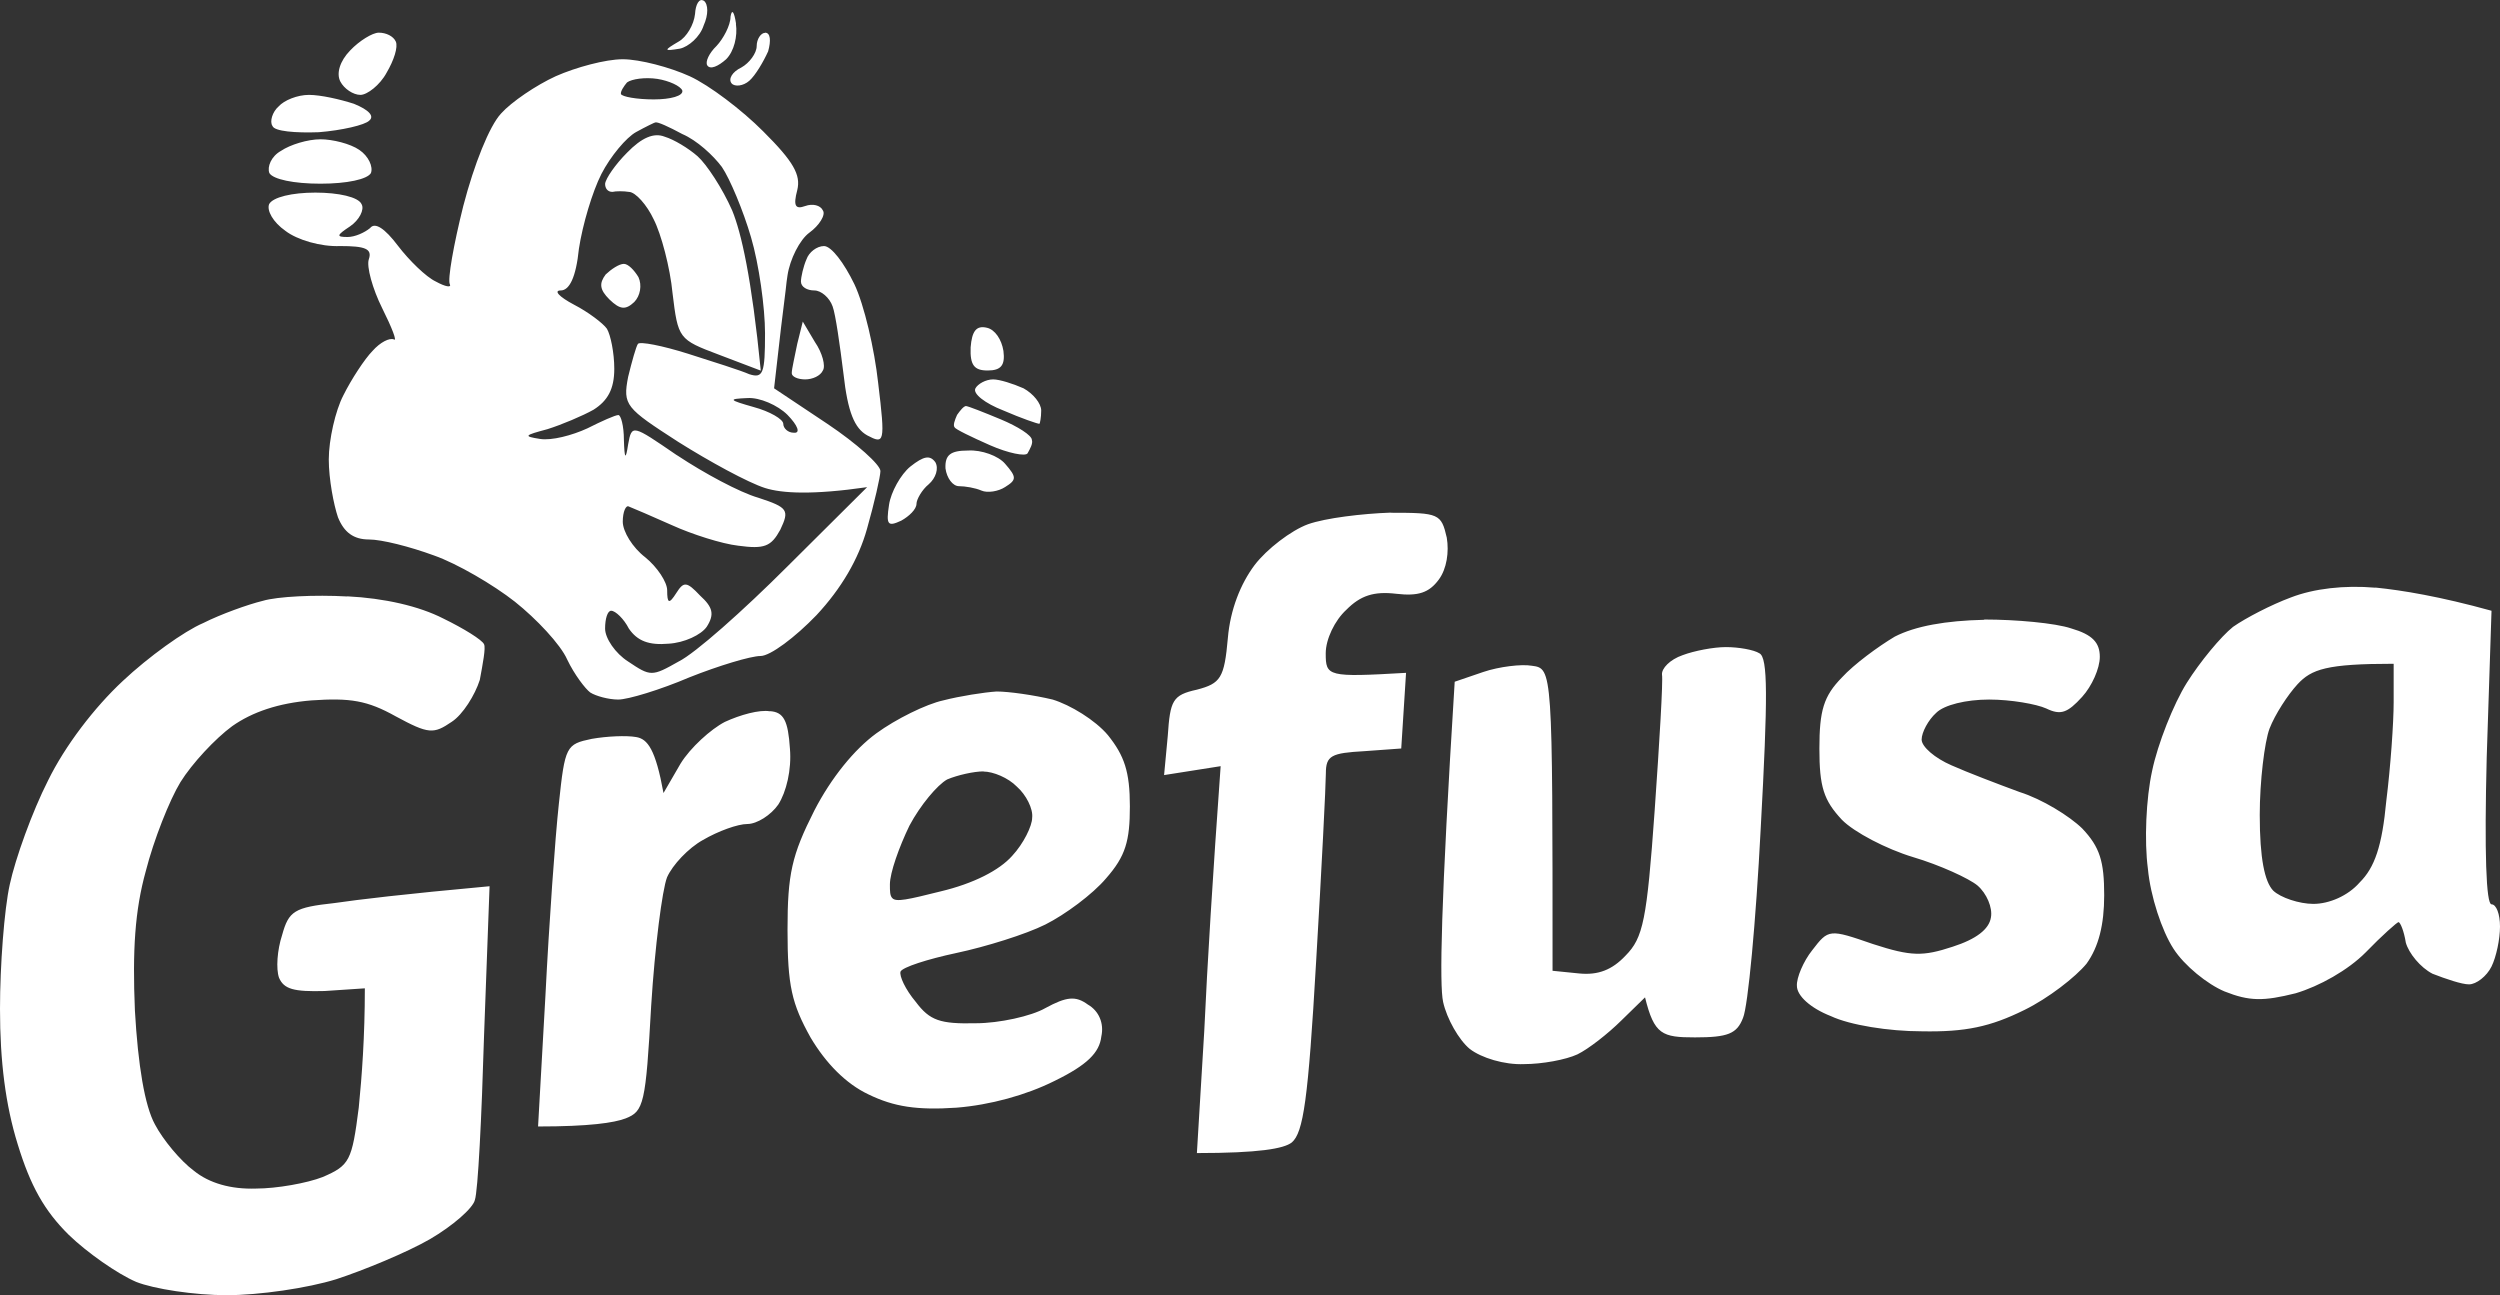 <svg xmlns="http://www.w3.org/2000/svg" data-name="Capa 2" viewBox="0 0 176.79 91.6"><rect x="0" y="0" width="176.79" height="91.6" fill="#333333" stroke="none"/><path d="M49.76.04c.34.25.34 1.01 0 1.76-.26.82-1.08 1.51-1.68 1.64-1.16.19-1.16.13-.09-.5.56-.31 1.08-1.19 1.16-1.95.04-.69.3-1.13.6-.94Zm2.28 1.64c.13.88-.13 1.95-.69 2.51-.56.5-1.12.75-1.33.44-.17-.25.13-.88.65-1.38.47-.5.99-1.45.99-2.07.09-.57.26-.38.39.5Zm-25.25.63c.52 0 1.03.25 1.2.63.17.38-.13 1.32-.65 2.2-.47.88-1.38 1.57-1.85 1.57-.52 0-1.16-.44-1.42-.94-.3-.57-.04-1.45.69-2.2.65-.69 1.59-1.26 2.02-1.26Zm27.31 0c.39 0 .43.57.22 1.32-.34.75-.9 1.7-1.33 2.08-.43.38-1.03.44-1.25.19-.26-.31.04-.82.69-1.13.56-.31 1.08-1.01 1.08-1.51s.3-.94.6-.94ZM44.04 4.19c1.2 0 3.35.57 4.73 1.2 1.38.63 3.7 2.39 5.2 3.9 2.15 2.14 2.67 3.08 2.41 4.15-.3 1.13-.13 1.38.56 1.13.52-.19 1.08-.06 1.25.31.22.31-.26 1.07-.95 1.57s-1.38 1.89-1.55 3.02c-.04.27-.09.61-.13 1.04-.17 1.31-.43 3.45-.82 6.95l3.78 2.52c2.06 1.38 3.74 2.89 3.74 3.33 0 .38-.43 2.26-.95 4.09-.6 2.14-1.81 4.21-3.57 6.1-1.51 1.57-3.27 2.89-3.96 2.89s-2.97.69-5.03 1.51c-2.06.88-4.34 1.57-5.03 1.57s-1.59-.25-1.98-.5c-.34-.25-1.12-1.26-1.63-2.33-.47-1.07-2.19-2.89-3.7-4.09-1.51-1.19-4.09-2.7-5.72-3.27-1.72-.63-3.7-1.13-4.6-1.13-1.08 0-1.76-.5-2.19-1.57-.3-.88-.65-2.7-.65-4.09s.47-3.46 1.03-4.53c.56-1.13 1.51-2.58 2.06-3.14.56-.63 1.2-.94 1.51-.82.26.19-.13-.82-.82-2.2-.69-1.38-1.12-2.96-.95-3.46.26-.75-.26-.94-2.02-.94-1.38.06-3.05-.44-3.87-1.07-.9-.63-1.33-1.45-1.16-1.89.26-.5 1.63-.82 3.27-.82s3.05.31 3.27.82c.22.38-.17 1.13-.82 1.57-.95.63-.99.75-.17.75.52 0 1.2-.31 1.59-.63.34-.44 1.03 0 1.98 1.26.77 1.01 1.98 2.2 2.67 2.52.69.38 1.12.44.99.19-.17-.31.26-2.77.95-5.53.77-2.96 1.85-5.66 2.67-6.54.73-.82 2.49-2.01 3.87-2.64 1.42-.63 3.53-1.2 4.73-1.2ZM21.85 6.71c.82 0 2.19.31 3.18.63 1.08.44 1.46.88 1.08 1.19-.3.31-1.94.69-3.57.82-1.63.06-3.14-.06-3.27-.44-.22-.31 0-1.01.43-1.38.39-.44 1.33-.82 2.15-.82Zm.81 3.14c.86 0 2.11.31 2.75.75.65.44.99 1.19.82 1.64-.26.44-1.68.75-3.57.75s-3.35-.31-3.61-.75c-.17-.44.13-1.19.82-1.57.65-.44 1.89-.82 2.8-.82Zm35.61 7.55c.52 0 1.42 1.19 2.15 2.7.69 1.45 1.42 4.59 1.68 6.98.52 4.28.43 4.34-.77 3.71-.9-.5-1.38-1.64-1.68-4.34-.26-2.08-.56-4.21-.77-4.78-.22-.63-.82-1.13-1.29-1.13-.52 0-.95-.25-.95-.63 0-.31.17-1.07.39-1.57.17-.5.73-.94 1.25-.94Zm-1.5 5.34.86 1.45c.52.75.77 1.7.56 2.01-.17.38-.73.63-1.25.63s-.95-.19-.95-.44c0-.31.22-1.2.39-2.08l.39-1.57Zm13.03.44c.56.13 1.03.82 1.16 1.64.13 1.01-.17 1.38-1.12 1.38s-1.25-.38-1.2-1.64c.09-1.13.39-1.57 1.16-1.38Zm.43 3.65c.47 0 1.42.31 2.15.63.69.38 1.25 1.07 1.25 1.57s-.09.94-.13.94c-.13 0-1.25-.38-2.54-.94-1.29-.5-2.19-1.19-1.98-1.57.17-.31.73-.63 1.25-.63Zm-1.9 1.89c.13 0 1.25.44 2.45.94 1.2.5 2.19 1.13 2.19 1.45.09.25-.13.63-.3.94-.13.25-1.38 0-2.67-.57s-2.45-1.13-2.49-1.26c-.13-.13 0-.5.17-.88.22-.31.47-.63.65-.63Zm-2.19 3.96c.26.44.04 1.13-.47 1.57-.47.38-.86 1.07-.86 1.38 0 .38-.52.88-1.08 1.19-.95.44-1.08.31-.86-1.13.13-.88.82-2.14 1.51-2.7.95-.75 1.38-.82 1.76-.31Zm2.32-.82c.95-.06 2.15.38 2.62.94.82.94.82 1.13 0 1.64-.47.31-1.25.44-1.68.25-.43-.19-1.16-.31-1.59-.31s-.86-.57-.95-1.26c-.04-.94.34-1.26 1.59-1.26Zm29.89 4.4c3.4 0 3.57.06 3.96 1.76.17 1.01 0 2.2-.56 2.96-.69.94-1.46 1.19-3.01 1.01-1.59-.19-2.54.13-3.53 1.13-.82.75-1.46 2.08-1.46 3.08 0 1.64.13 1.7 5.68 1.38l-.34 5.35-2.62.19c-2.32.13-2.71.31-2.71 1.57 0 .75-.3 6.79-.69 13.33-.56 9.75-.9 12.07-1.72 12.77-.56.44-2.32.75-6.71.75l.52-8.62c.22-4.78.6-10.94 1.16-18.74l-4 .63.26-2.77c.17-2.52.34-2.89 2.06-3.27 1.68-.44 1.94-.82 2.19-3.65.17-2.01.9-3.84 1.89-5.16.86-1.13 2.58-2.45 3.78-2.89 1.25-.44 3.83-.75 5.85-.82Zm69.63 5.29c1.89.19 4.56.63 8.21 1.64l-.34 10.38c-.17 6.73-.04 10.38.34 10.38.34 0 .6.69.6 1.57s-.26 2.14-.6 2.83c-.34.69-1.08 1.26-1.59 1.26s-1.63-.38-2.58-.75c-.86-.44-1.68-1.45-1.89-2.2-.13-.82-.39-1.45-.52-1.45-.09 0-1.16.94-2.32 2.14-1.25 1.26-3.27 2.39-4.95 2.89-2.28.57-3.27.57-5.03-.13-1.2-.5-2.84-1.82-3.61-3.02-.82-1.26-1.63-3.71-1.81-5.66-.26-1.95-.13-4.97.3-6.92.39-1.89 1.51-4.72 2.45-6.22.95-1.51 2.41-3.27 3.27-3.96.9-.63 2.71-1.57 4.09-2.08 1.63-.63 3.78-.88 5.98-.69Zm-143.42.62c2.62.13 5.07.69 6.79 1.57 1.42.69 2.75 1.51 2.88 1.82.13.25-.09 1.38-.3 2.52-.34 1.07-1.2 2.45-1.98 2.96-1.29.88-1.63.88-3.96-.38-2.02-1.13-3.23-1.32-5.98-1.13-2.32.19-4.17.82-5.59 1.82-1.2.88-2.84 2.64-3.66 3.96-.77 1.26-1.89 4.09-2.45 6.29-.77 2.77-.95 5.6-.77 9.87.22 3.84.69 6.73 1.42 8.05.56 1.07 1.81 2.58 2.75 3.27 1.08.88 2.62 1.32 4.39 1.26 1.46 0 3.61-.38 4.73-.82 1.89-.82 2.06-1.13 2.54-4.91.22-2.2.43-5.03.43-8.43l-2.84.19c-2.19.06-2.88-.13-3.23-.94-.22-.63-.13-1.95.22-3.02.47-1.7.86-1.95 3.7-2.26 1.72-.25 4.86-.63 10.97-1.19l-.39 10.56c-.17 5.79-.43 11-.65 11.63-.13.57-1.55 1.82-3.18 2.77-1.63.94-4.69 2.2-6.62 2.83-2.02.63-5.46 1.13-7.74 1.13s-5.16-.44-6.41-.94c-1.33-.57-3.48-2.08-4.77-3.33-1.72-1.7-2.71-3.46-3.61-6.41C.39 78.14 0 75.06 0 71.35c0-3.08.3-7.04.69-8.8.39-1.82 1.59-5.16 2.71-7.36 1.2-2.45 3.27-5.16 5.29-7.04 1.81-1.7 4.34-3.52 5.68-4.09 1.25-.63 3.18-1.32 4.21-1.57 1.03-.31 3.7-.44 5.98-.31Zm115.76 1.64c2.24 0 5.03.25 6.15.63 1.51.44 2.02 1.01 2.02 2.01 0 .82-.56 2.07-1.25 2.83-1.03 1.13-1.51 1.32-2.54.82-.69-.31-2.49-.63-4.04-.63-1.63 0-3.18.38-3.74.94-.56.5-1.03 1.38-1.03 1.89s.95 1.32 2.11 1.82c1.12.5 3.27 1.32 4.82 1.89 1.59.5 3.53 1.7 4.43 2.58 1.25 1.32 1.55 2.33 1.55 4.72 0 2.08-.39 3.65-1.25 4.84-.77.94-2.71 2.45-4.39 3.27-2.41 1.19-4.17 1.57-7.27 1.51-2.32 0-5.07-.44-6.41-1.07-1.46-.57-2.41-1.45-2.41-2.14-.04-.57.47-1.76 1.08-2.52 1.16-1.51 1.2-1.51 4.3-.44 2.71.88 3.53.88 5.63.19 1.68-.54 2.58-1.24 2.71-2.07.13-.69-.3-1.7-.95-2.26-.6-.5-2.67-1.45-4.56-2.01-1.89-.57-4.17-1.76-5.03-2.64-1.29-1.38-1.59-2.33-1.59-5.03s.3-3.71 1.59-5.03c.86-.94 2.58-2.2 3.74-2.89 1.46-.75 3.61-1.13 6.32-1.19Zm-18.27 1.95c.9 0 1.98.19 2.37.44.6.31.6 3.02.09 12.39-.34 6.6-.9 12.58-1.25 13.39-.43 1.13-1.08 1.38-3.4 1.38s-2.88-.19-3.53-2.83l-1.68 1.64c-.95.94-2.32 2.01-3.1 2.39-.82.38-2.49.69-3.78.69-1.38.06-3.01-.44-3.83-1.07-.77-.63-1.63-2.14-1.89-3.33s-.17-6.79.82-22.64l2.02-.69c1.12-.38 2.71-.57 3.44-.44 1.46.19 1.46.25 1.46 21.57l1.89.19c1.33.13 2.32-.25 3.27-1.26 1.25-1.26 1.51-2.51 2.06-10.25.34-4.84.6-9.18.52-9.62-.04-.44.56-1.07 1.46-1.38.82-.31 2.19-.57 3.05-.57ZM70.48 48.9c.86 0 2.62.25 3.96.57 1.25.38 3.01 1.45 3.91 2.52 1.16 1.45 1.55 2.58 1.55 5.03s-.3 3.52-1.68 5.09c-.95 1.13-2.92 2.58-4.3 3.27s-4.21 1.57-6.28 2.01c-2.06.44-3.83 1.01-3.96 1.32-.09.31.34 1.26 1.08 2.14.99 1.32 1.72 1.57 4.26 1.51 1.63 0 3.91-.5 4.9-1.07 1.51-.82 2.15-.88 3.01-.25.77.44 1.16 1.32.95 2.26-.13 1.13-.99 2.01-3.31 3.14-2.02 1.01-4.56 1.7-6.92 1.89-2.8.19-4.43-.06-6.24-.94-1.59-.75-3.01-2.2-4.09-4.02-1.33-2.39-1.63-3.65-1.63-7.61s.3-5.28 1.89-8.43c1.2-2.33 2.84-4.34 4.39-5.47 1.38-1.01 3.53-2.07 4.73-2.33 1.2-.31 2.88-.57 3.78-.63Zm-16.04 1.39c.99.06 1.29.69 1.42 2.64.13 1.51-.26 3.08-.82 3.96-.52.75-1.51 1.38-2.19 1.38s-2.06.5-3.14 1.13c-1.03.57-2.15 1.76-2.54 2.64-.34.88-.86 4.9-1.12 9.06-.39 6.98-.52 7.48-1.81 7.99-.82.31-2.54.57-6.19.57l.52-9.24c.26-5.16.69-11.19.95-13.58.43-4.09.52-4.21 2.32-4.59 1.08-.19 2.45-.25 3.14-.13.82.13 1.38.88 1.94 3.96l1.2-2.07c.69-1.13 2.15-2.45 3.14-2.96 1.08-.5 2.45-.88 3.18-.75ZM46.49 5.58c.82.13 1.63.5 1.76.82.09.38-.82.63-2.02.63s-2.24-.19-2.32-.38c-.04-.19.22-.57.43-.82.34-.25 1.29-.38 2.15-.25Zm-.13 3.08c.13-.06.95.31 1.89.82 1.03.44 2.19 1.51 2.8 2.33.56.82 1.51 3.08 2.06 4.97.56 1.89.99 4.97.99 6.79 0 2.83-.13 3.21-1.12 2.89-.56-.25-2.54-.88-4.34-1.45-1.81-.57-3.4-.88-3.53-.69-.13.19-.43 1.26-.69 2.33-.39 2.01-.17 2.2 3.53 4.59 2.19 1.38 4.95 2.89 6.15 3.27 1.2.38 3.35.5 7.22-.06l-5.63 5.6c-3.14 3.14-6.54 6.16-7.7 6.73-1.89 1.07-1.98 1.07-3.57 0-.9-.57-1.63-1.64-1.63-2.33s.17-1.26.43-1.26c.3 0 .9.57 1.25 1.26.6.88 1.42 1.19 2.8 1.07 1.12-.06 2.32-.63 2.71-1.2.56-.88.43-1.38-.47-2.2-.95-1.01-1.16-1.01-1.68-.19s-.65.75-.65-.19c0-.57-.69-1.63-1.55-2.33-.9-.69-1.59-1.82-1.59-2.52s.22-1.19.43-1.07c.34.13 1.63.69 3.05 1.32 1.38.63 3.53 1.32 4.69 1.45 1.85.25 2.32.06 2.97-1.13.65-1.38.56-1.57-1.55-2.26-1.33-.38-3.87-1.76-5.68-2.96l-.13-.08c-3.1-2.12-3.14-2.17-3.4-.74-.17 1.13-.26 1.07-.3-.31 0-1.01-.22-1.76-.39-1.76-.22 0-1.2.44-2.19.94-1.08.5-2.54.88-3.35.75-1.2-.19-1.12-.25.52-.69.99-.31 2.49-.94 3.27-1.38.99-.63 1.46-1.45 1.46-2.89 0-1.13-.26-2.39-.52-2.83-.26-.38-1.33-1.19-2.32-1.7-1.08-.57-1.46-1.01-.95-1.01.6 0 1.08-.88 1.29-2.96.26-1.7.95-4.02 1.59-5.28.65-1.26 1.76-2.58 2.45-2.96.69-.38 1.33-.69 1.38-.69Zm6.49 19.49c.86-.06 2.15.5 2.84 1.19.73.75.95 1.32.43 1.26-.39 0-.73-.31-.73-.63s-.95-.88-2.11-1.19c-1.76-.5-1.81-.57-.43-.63Zm116.42 18.8v2.7c0 1.45-.22 4.59-.52 6.98-.3 3.21-.82 4.72-1.89 5.78-.82.94-2.15 1.51-3.27 1.51-.99 0-2.32-.44-2.84-.94-.6-.63-.95-2.26-.95-5.35 0-2.39.34-5.16.69-6.1.39-1.01 1.29-2.39 1.98-3.14.99-1.07 2.06-1.45 6.79-1.45Zm-99.73 7.61c.69 0 1.76.44 2.37 1.07.65.57 1.16 1.57 1.08 2.2 0 .57-.6 1.82-1.42 2.7-.9 1.01-2.71 1.95-5.07 2.51-2.28.57-3.14.77-3.4.47-.17-.17-.17-.48-.17-.97 0-.82.65-2.64 1.38-4.15.77-1.45 1.98-2.89 2.67-3.27.73-.31 1.89-.57 2.58-.57ZM44.34 10.8c-.82.82-1.51 1.82-1.55 2.2 0 .31.17.57.52.57.22-.06.82-.06 1.16 0 .47 0 1.29.94 1.76 1.95.52 1.01 1.16 3.4 1.33 5.22.39 3.21.43 3.27 3.27 4.34l2.97 1.13c-.65-6.6-1.38-9.75-2.02-11.32-.69-1.57-1.81-3.27-2.45-3.84-.65-.57-1.68-1.19-2.32-1.38-.77-.31-1.63.06-2.67 1.13Zm-1.51 8.61c-.47.63-.43 1.07.26 1.76.77.75 1.16.75 1.76.19.43-.44.56-1.19.3-1.76-.3-.5-.73-.94-1.03-.94-.34 0-.9.38-1.29.75Z" data-name="Capa 3" style="fill:#fff;fill-rule:evenodd"/></svg>